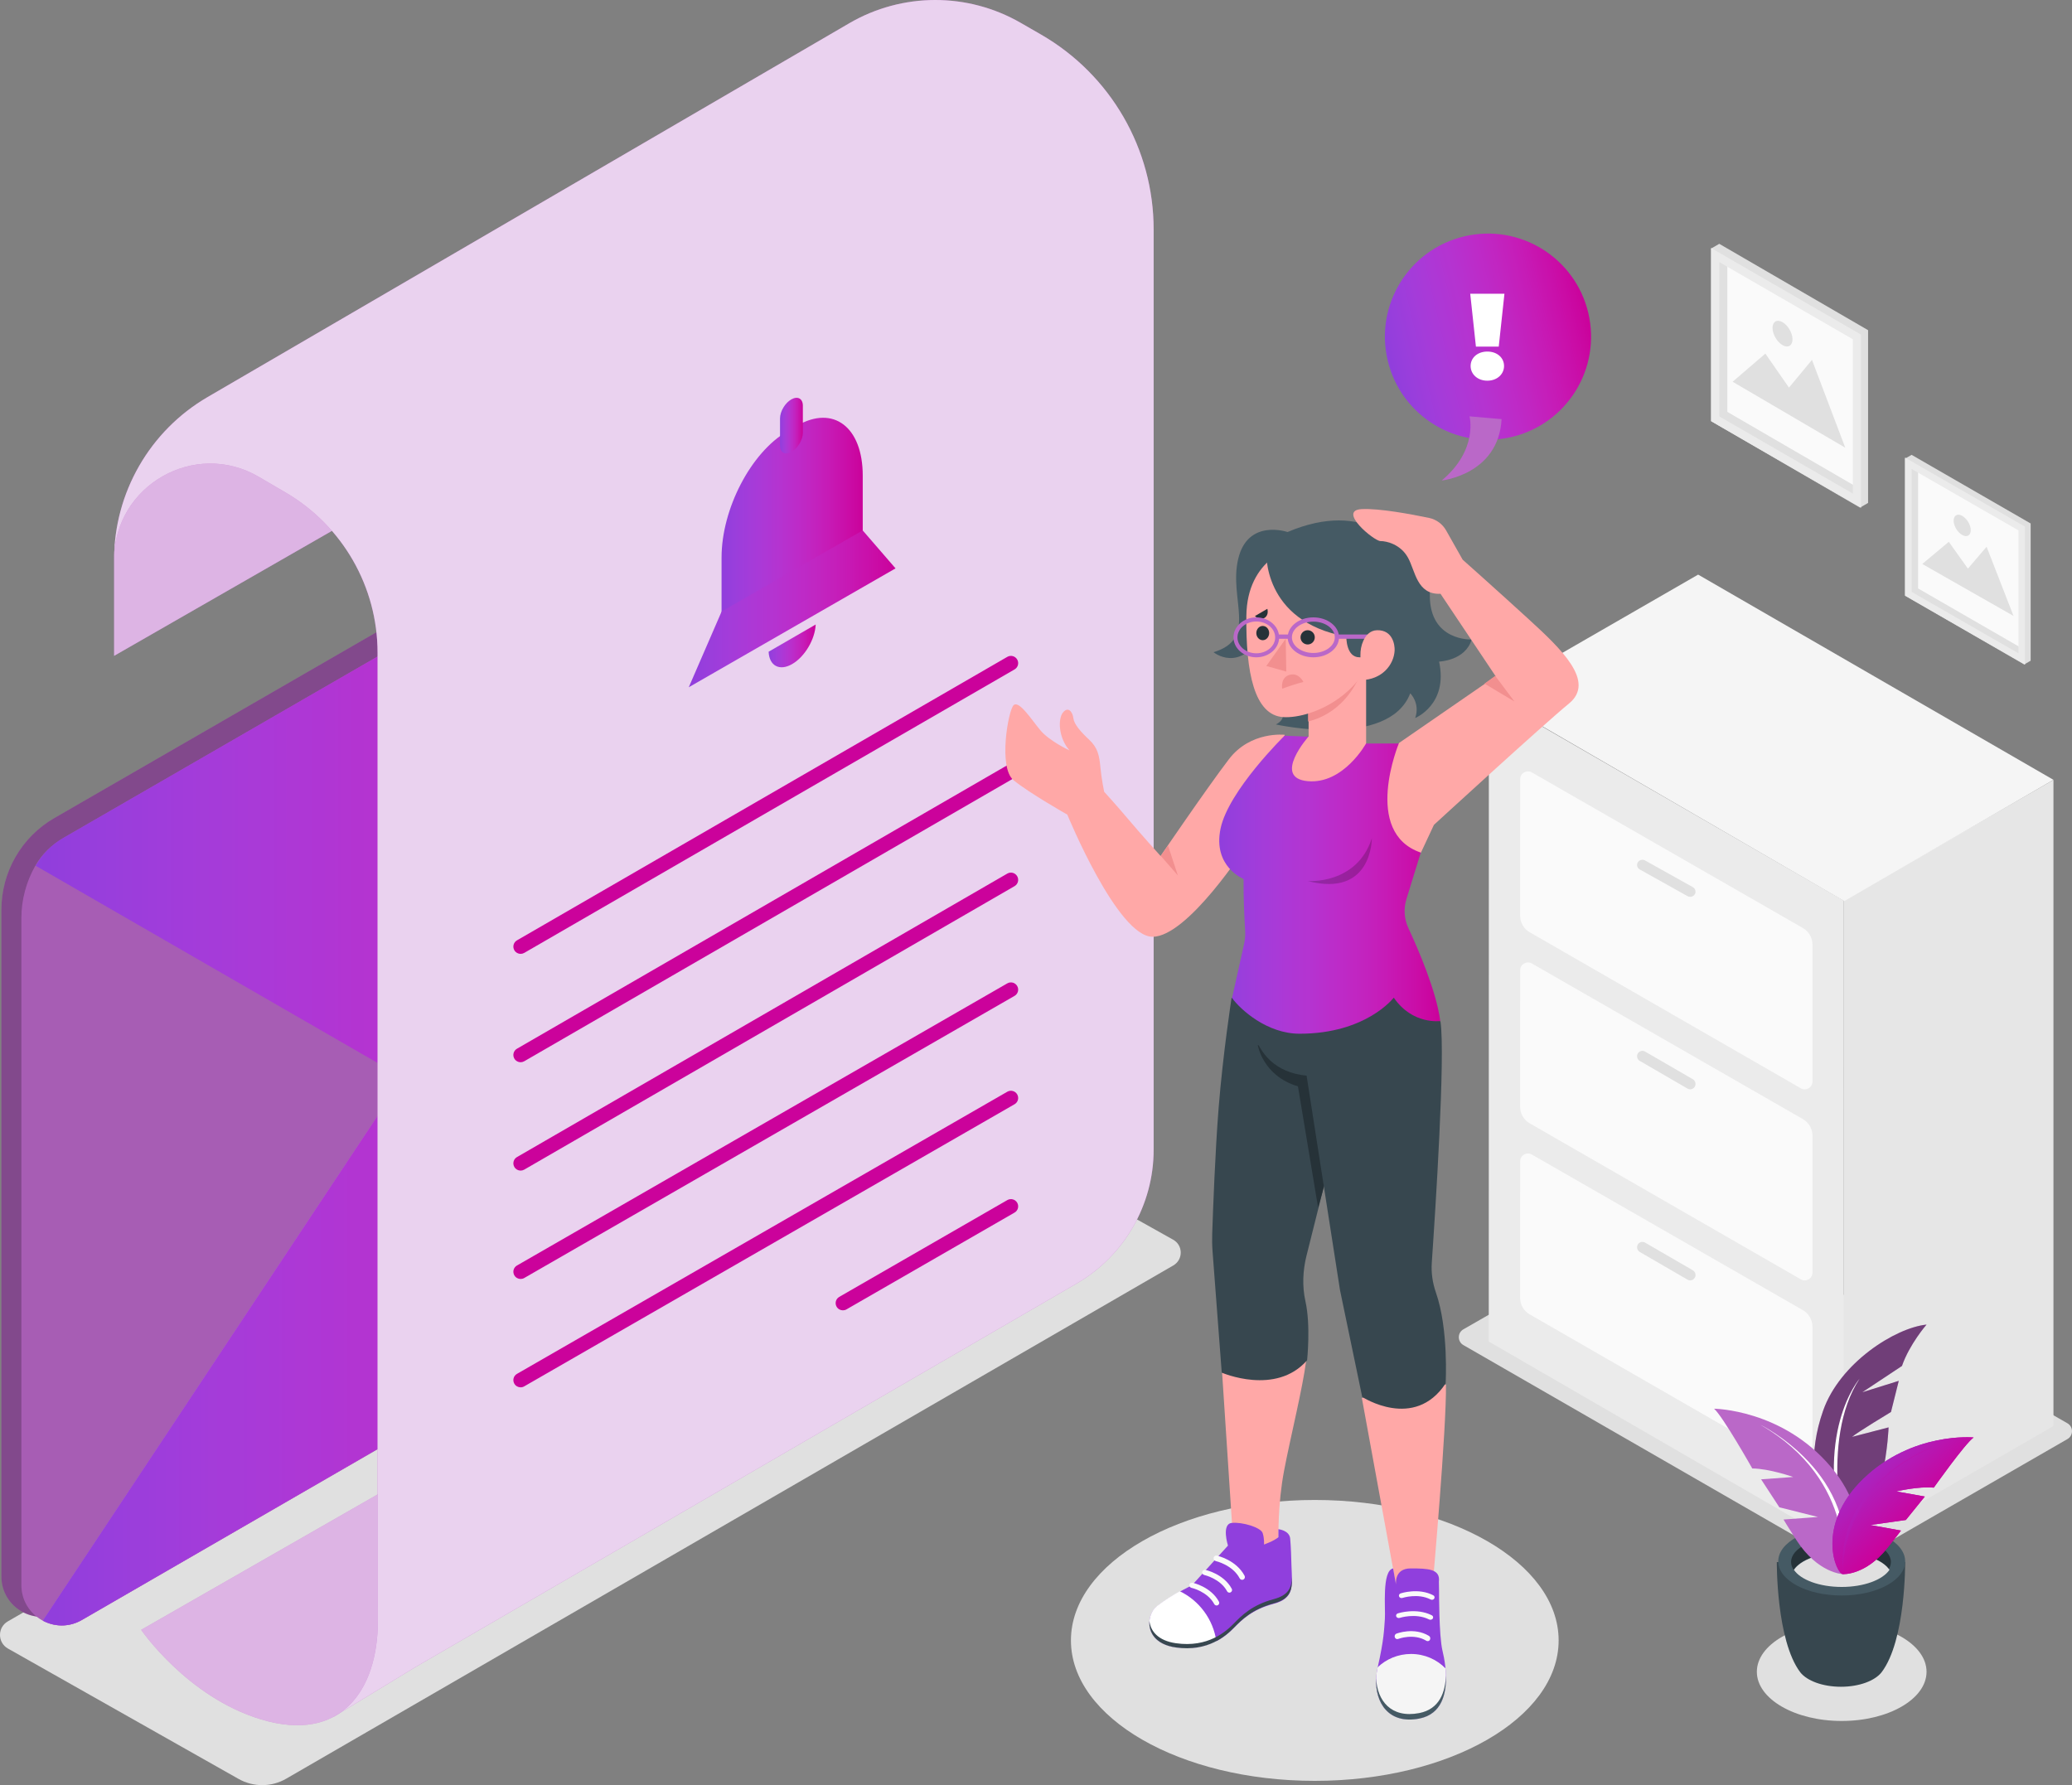 <svg xmlns="http://www.w3.org/2000/svg" xmlns:xlink="http://www.w3.org/1999/xlink" width="1453" height="1252" xml:space="preserve"><rect width="100%" height="100%" fill="#808080" stroke="none"/><defs><clipPath id="clip0"><rect x="170" y="163" width="1453" height="1252"></rect></clipPath><linearGradient x1="1456.52" y1="1169.52" x2="1552.48" y2="1268.48" gradientUnits="userSpaceOnUse" spreadMethod="reflect" id="fill1"><stop offset="0" stop-color="#903FDD"></stop><stop offset="0.59" stop-color="#CB029B"></stop><stop offset="1"></stop></linearGradient><linearGradient x1="1456.52" y1="1169.52" x2="1552.48" y2="1268.48" gradientUnits="userSpaceOnUse" spreadMethod="reflect" id="fill2"><stop offset="0" stop-color="#903FDD"></stop><stop offset="0.59" stop-color="#CB029B"></stop><stop offset="1"></stop></linearGradient><linearGradient x1="1451.53" y1="1192.79" x2="1535.47" y2="1252.21" gradientUnits="userSpaceOnUse" spreadMethod="reflect" id="fill3"><stop offset="0" stop-color="#903FDD"></stop><stop offset="0.59" stop-color="#CB029B"></stop><stop offset="1"></stop></linearGradient><linearGradient x1="200" y1="1059.5" x2="790" y2="1059.5" gradientUnits="userSpaceOnUse" spreadMethod="reflect" id="fill4"><stop offset="0" stop-color="#903FDD"></stop><stop offset="0.015" stop-color="#913EDC"></stop><stop offset="0.031" stop-color="#933EDC"></stop><stop offset="0.046" stop-color="#953EDC"></stop><stop offset="0.062" stop-color="#963EDC"></stop><stop offset="0.077" stop-color="#983EDC"></stop><stop offset="0.092" stop-color="#993EDC"></stop><stop offset="0.108" stop-color="#9B3EDB"></stop><stop offset="0.123" stop-color="#9C3DDB"></stop><stop offset="0.138" stop-color="#9E3DDB"></stop><stop offset="0.154" stop-color="#9F3DDB"></stop><stop offset="0.169" stop-color="#A13CDA"></stop><stop offset="0.185" stop-color="#A23CDA"></stop><stop offset="0.2" stop-color="#A43CD9"></stop><stop offset="0.215" stop-color="#A53BD9"></stop><stop offset="0.231" stop-color="#A63BD8"></stop><stop offset="0.246" stop-color="#A83AD8"></stop><stop offset="0.262" stop-color="#A93AD7"></stop><stop offset="0.277" stop-color="#AA39D7"></stop><stop offset="0.292" stop-color="#AC38D6"></stop><stop offset="0.308" stop-color="#AD38D5"></stop><stop offset="0.323" stop-color="#AE37D5"></stop><stop offset="0.338" stop-color="#AF36D4"></stop><stop offset="0.354" stop-color="#B036D3"></stop><stop offset="0.369" stop-color="#B235D2"></stop><stop offset="0.385" stop-color="#B334D1"></stop><stop offset="0.4" stop-color="#B434D1"></stop><stop offset="0.415" stop-color="#B533D0"></stop><stop offset="0.431" stop-color="#B632CF"></stop><stop offset="0.446" stop-color="#B731CE"></stop><stop offset="0.462" stop-color="#B830CD"></stop><stop offset="0.477" stop-color="#B92FCC"></stop><stop offset="0.492" stop-color="#BA2ECB"></stop><stop offset="0.508" stop-color="#BB2DCA"></stop><stop offset="0.523" stop-color="#BC2CC9"></stop><stop offset="0.538" stop-color="#BD2BC8"></stop><stop offset="0.554" stop-color="#BE2AC7"></stop><stop offset="0.569" stop-color="#BE29C6"></stop><stop offset="0.585" stop-color="#BF28C4"></stop><stop offset="0.6" stop-color="#C027C3"></stop><stop offset="0.615" stop-color="#C126C2"></stop><stop offset="0.631" stop-color="#C125C1"></stop><stop offset="0.646" stop-color="#C224BF"></stop><stop offset="0.662" stop-color="#C322BE"></stop><stop offset="0.677" stop-color="#C321BD"></stop><stop offset="0.692" stop-color="#C420BB"></stop><stop offset="0.708" stop-color="#C51FBA"></stop><stop offset="0.723" stop-color="#C51DB9"></stop><stop offset="0.738" stop-color="#C61CB7"></stop><stop offset="0.754" stop-color="#C61BB6"></stop><stop offset="0.769" stop-color="#C719B4"></stop><stop offset="0.785" stop-color="#C718B3"></stop><stop offset="0.8" stop-color="#C816B1"></stop><stop offset="0.815" stop-color="#C815AF"></stop><stop offset="0.831" stop-color="#C813AE"></stop><stop offset="0.846" stop-color="#C912AC"></stop><stop offset="0.862" stop-color="#C910AB"></stop><stop offset="0.877" stop-color="#C90FA9"></stop><stop offset="0.892" stop-color="#CA0DA7"></stop><stop offset="0.908" stop-color="#CA0CA5"></stop><stop offset="0.923" stop-color="#CA0AA4"></stop><stop offset="0.938" stop-color="#CA08A2"></stop><stop offset="0.954" stop-color="#CA07A0"></stop><stop offset="0.969" stop-color="#CA059E"></stop><stop offset="0.985" stop-color="#CA039C"></stop><stop offset="1" stop-color="#CB029B"></stop></linearGradient><linearGradient x1="195" y1="681.5" x2="781" y2="681.5" gradientUnits="userSpaceOnUse" spreadMethod="reflect" id="fill5"><stop offset="0" stop-color="#903FDD"></stop><stop offset="0.015" stop-color="#913EDC"></stop><stop offset="0.031" stop-color="#933EDC"></stop><stop offset="0.046" stop-color="#953EDC"></stop><stop offset="0.062" stop-color="#963EDC"></stop><stop offset="0.077" stop-color="#983EDC"></stop><stop offset="0.092" stop-color="#993EDC"></stop><stop offset="0.108" stop-color="#9B3EDB"></stop><stop offset="0.123" stop-color="#9C3DDB"></stop><stop offset="0.138" stop-color="#9E3DDB"></stop><stop offset="0.154" stop-color="#9F3DDB"></stop><stop offset="0.169" stop-color="#A13CDA"></stop><stop offset="0.185" stop-color="#A23CDA"></stop><stop offset="0.2" stop-color="#A43CD9"></stop><stop offset="0.215" stop-color="#A53BD9"></stop><stop offset="0.231" stop-color="#A63BD8"></stop><stop offset="0.246" stop-color="#A83AD8"></stop><stop offset="0.262" stop-color="#A93AD7"></stop><stop offset="0.277" stop-color="#AA39D7"></stop><stop offset="0.292" stop-color="#AC38D6"></stop><stop offset="0.308" stop-color="#AD38D5"></stop><stop offset="0.323" stop-color="#AE37D5"></stop><stop offset="0.338" stop-color="#AF36D4"></stop><stop offset="0.354" stop-color="#B036D3"></stop><stop offset="0.369" stop-color="#B235D2"></stop><stop offset="0.385" stop-color="#B334D1"></stop><stop offset="0.4" stop-color="#B434D1"></stop><stop offset="0.415" stop-color="#B533D0"></stop><stop offset="0.431" stop-color="#B632CF"></stop><stop offset="0.446" stop-color="#B731CE"></stop><stop offset="0.462" stop-color="#B830CD"></stop><stop offset="0.477" stop-color="#B92FCC"></stop><stop offset="0.492" stop-color="#BA2ECB"></stop><stop offset="0.508" stop-color="#BB2DCA"></stop><stop offset="0.523" stop-color="#BC2CC9"></stop><stop offset="0.538" stop-color="#BD2BC8"></stop><stop offset="0.554" stop-color="#BE2AC7"></stop><stop offset="0.569" stop-color="#BE29C6"></stop><stop offset="0.585" stop-color="#BF28C4"></stop><stop offset="0.6" stop-color="#C027C3"></stop><stop offset="0.615" stop-color="#C126C2"></stop><stop offset="0.631" stop-color="#C125C1"></stop><stop offset="0.646" stop-color="#C224BF"></stop><stop offset="0.662" stop-color="#C322BE"></stop><stop offset="0.677" stop-color="#C321BD"></stop><stop offset="0.692" stop-color="#C420BB"></stop><stop offset="0.708" stop-color="#C51FBA"></stop><stop offset="0.723" stop-color="#C51DB9"></stop><stop offset="0.738" stop-color="#C61CB7"></stop><stop offset="0.754" stop-color="#C61BB6"></stop><stop offset="0.769" stop-color="#C719B4"></stop><stop offset="0.785" stop-color="#C718B3"></stop><stop offset="0.8" stop-color="#C816B1"></stop><stop offset="0.815" stop-color="#C815AF"></stop><stop offset="0.831" stop-color="#C813AE"></stop><stop offset="0.846" stop-color="#C912AC"></stop><stop offset="0.862" stop-color="#C910AB"></stop><stop offset="0.877" stop-color="#C90FA9"></stop><stop offset="0.892" stop-color="#CA0DA7"></stop><stop offset="0.908" stop-color="#CA0CA5"></stop><stop offset="0.923" stop-color="#CA0AA4"></stop><stop offset="0.938" stop-color="#CA08A2"></stop><stop offset="0.954" stop-color="#CA07A0"></stop><stop offset="0.969" stop-color="#CA059E"></stop><stop offset="0.985" stop-color="#CA039C"></stop><stop offset="1" stop-color="#CB029B"></stop></linearGradient><linearGradient x1="676" y1="529.5" x2="775" y2="529.5" gradientUnits="userSpaceOnUse" spreadMethod="reflect" id="fill6"><stop offset="0" stop-color="#903FDD"></stop><stop offset="0.015" stop-color="#913EDC"></stop><stop offset="0.031" stop-color="#933EDC"></stop><stop offset="0.046" stop-color="#953EDC"></stop><stop offset="0.062" stop-color="#963EDC"></stop><stop offset="0.077" stop-color="#983EDC"></stop><stop offset="0.092" stop-color="#993EDC"></stop><stop offset="0.108" stop-color="#9B3EDB"></stop><stop offset="0.123" stop-color="#9C3DDB"></stop><stop offset="0.138" stop-color="#9E3DDB"></stop><stop offset="0.154" stop-color="#9F3DDB"></stop><stop offset="0.169" stop-color="#A13CDA"></stop><stop offset="0.185" stop-color="#A23CDA"></stop><stop offset="0.2" stop-color="#A43CD9"></stop><stop offset="0.215" stop-color="#A53BD9"></stop><stop offset="0.231" stop-color="#A63BD8"></stop><stop offset="0.246" stop-color="#A83AD8"></stop><stop offset="0.262" stop-color="#A93AD7"></stop><stop offset="0.277" stop-color="#AA39D7"></stop><stop offset="0.292" stop-color="#AC38D6"></stop><stop offset="0.308" stop-color="#AD38D5"></stop><stop offset="0.323" stop-color="#AE37D5"></stop><stop offset="0.338" stop-color="#AF36D4"></stop><stop offset="0.354" stop-color="#B036D3"></stop><stop offset="0.369" stop-color="#B235D2"></stop><stop offset="0.385" stop-color="#B334D1"></stop><stop offset="0.4" stop-color="#B434D1"></stop><stop offset="0.415" stop-color="#B533D0"></stop><stop offset="0.431" stop-color="#B632CF"></stop><stop offset="0.446" stop-color="#B731CE"></stop><stop offset="0.462" stop-color="#B830CD"></stop><stop offset="0.477" stop-color="#B92FCC"></stop><stop offset="0.492" stop-color="#BA2ECB"></stop><stop offset="0.508" stop-color="#BB2DCA"></stop><stop offset="0.523" stop-color="#BC2CC9"></stop><stop offset="0.538" stop-color="#BD2BC8"></stop><stop offset="0.554" stop-color="#BE2AC7"></stop><stop offset="0.569" stop-color="#BE29C6"></stop><stop offset="0.585" stop-color="#BF28C4"></stop><stop offset="0.6" stop-color="#C027C3"></stop><stop offset="0.615" stop-color="#C126C2"></stop><stop offset="0.631" stop-color="#C125C1"></stop><stop offset="0.646" stop-color="#C224BF"></stop><stop offset="0.662" stop-color="#C322BE"></stop><stop offset="0.677" stop-color="#C321BD"></stop><stop offset="0.692" stop-color="#C420BB"></stop><stop offset="0.708" stop-color="#C51FBA"></stop><stop offset="0.723" stop-color="#C51DB9"></stop><stop offset="0.738" stop-color="#C61CB7"></stop><stop offset="0.754" stop-color="#C61BB6"></stop><stop offset="0.769" stop-color="#C719B4"></stop><stop offset="0.785" stop-color="#C718B3"></stop><stop offset="0.8" stop-color="#C816B1"></stop><stop offset="0.815" stop-color="#C815AF"></stop><stop offset="0.831" stop-color="#C813AE"></stop><stop offset="0.846" stop-color="#C912AC"></stop><stop offset="0.862" stop-color="#C910AB"></stop><stop offset="0.877" stop-color="#C90FA9"></stop><stop offset="0.892" stop-color="#CA0DA7"></stop><stop offset="0.908" stop-color="#CA0CA5"></stop><stop offset="0.923" stop-color="#CA0AA4"></stop><stop offset="0.938" stop-color="#CA08A2"></stop><stop offset="0.954" stop-color="#CA07A0"></stop><stop offset="0.969" stop-color="#CA059E"></stop><stop offset="0.985" stop-color="#CA039C"></stop><stop offset="1" stop-color="#CB029B"></stop></linearGradient><linearGradient x1="653" y1="590" x2="798" y2="590" gradientUnits="userSpaceOnUse" spreadMethod="reflect" id="fill7"><stop offset="0" stop-color="#903FDD"></stop><stop offset="0.015" stop-color="#913EDC"></stop><stop offset="0.031" stop-color="#933EDC"></stop><stop offset="0.046" stop-color="#953EDC"></stop><stop offset="0.062" stop-color="#963EDC"></stop><stop offset="0.077" stop-color="#983EDC"></stop><stop offset="0.092" stop-color="#993EDC"></stop><stop offset="0.108" stop-color="#9B3EDB"></stop><stop offset="0.123" stop-color="#9C3DDB"></stop><stop offset="0.138" stop-color="#9E3DDB"></stop><stop offset="0.154" stop-color="#9F3DDB"></stop><stop offset="0.169" stop-color="#A13CDA"></stop><stop offset="0.185" stop-color="#A23CDA"></stop><stop offset="0.2" stop-color="#A43CD9"></stop><stop offset="0.215" stop-color="#A53BD9"></stop><stop offset="0.231" stop-color="#A63BD8"></stop><stop offset="0.246" stop-color="#A83AD8"></stop><stop offset="0.262" stop-color="#A93AD7"></stop><stop offset="0.277" stop-color="#AA39D7"></stop><stop offset="0.292" stop-color="#AC38D6"></stop><stop offset="0.308" stop-color="#AD38D5"></stop><stop offset="0.323" stop-color="#AE37D5"></stop><stop offset="0.338" stop-color="#AF36D4"></stop><stop offset="0.354" stop-color="#B036D3"></stop><stop offset="0.369" stop-color="#B235D2"></stop><stop offset="0.385" stop-color="#B334D1"></stop><stop offset="0.4" stop-color="#B434D1"></stop><stop offset="0.415" stop-color="#B533D0"></stop><stop offset="0.431" stop-color="#B632CF"></stop><stop offset="0.446" stop-color="#B731CE"></stop><stop offset="0.462" stop-color="#B830CD"></stop><stop offset="0.477" stop-color="#B92FCC"></stop><stop offset="0.492" stop-color="#BA2ECB"></stop><stop offset="0.508" stop-color="#BB2DCA"></stop><stop offset="0.523" stop-color="#BC2CC9"></stop><stop offset="0.538" stop-color="#BD2BC8"></stop><stop offset="0.554" stop-color="#BE2AC7"></stop><stop offset="0.569" stop-color="#BE29C6"></stop><stop offset="0.585" stop-color="#BF28C4"></stop><stop offset="0.6" stop-color="#C027C3"></stop><stop offset="0.615" stop-color="#C126C2"></stop><stop offset="0.631" stop-color="#C125C1"></stop><stop offset="0.646" stop-color="#C224BF"></stop><stop offset="0.662" stop-color="#C322BE"></stop><stop offset="0.677" stop-color="#C321BD"></stop><stop offset="0.692" stop-color="#C420BB"></stop><stop offset="0.708" stop-color="#C51FBA"></stop><stop offset="0.723" stop-color="#C51DB9"></stop><stop offset="0.738" stop-color="#C61CB7"></stop><stop offset="0.754" stop-color="#C61BB6"></stop><stop offset="0.769" stop-color="#C719B4"></stop><stop offset="0.785" stop-color="#C718B3"></stop><stop offset="0.8" stop-color="#C816B1"></stop><stop offset="0.815" stop-color="#C815AF"></stop><stop offset="0.831" stop-color="#C813AE"></stop><stop offset="0.846" stop-color="#C912AC"></stop><stop offset="0.862" stop-color="#C910AB"></stop><stop offset="0.877" stop-color="#C90FA9"></stop><stop offset="0.892" stop-color="#CA0DA7"></stop><stop offset="0.908" stop-color="#CA0CA5"></stop><stop offset="0.923" stop-color="#CA0AA4"></stop><stop offset="0.938" stop-color="#CA08A2"></stop><stop offset="0.954" stop-color="#CA07A0"></stop><stop offset="0.969" stop-color="#CA059E"></stop><stop offset="0.985" stop-color="#CA039C"></stop><stop offset="1" stop-color="#CB029B"></stop></linearGradient><linearGradient x1="717" y1="461.5" x2="733" y2="461.5" gradientUnits="userSpaceOnUse" spreadMethod="reflect" id="fill8"><stop offset="0" stop-color="#903FDD"></stop><stop offset="0.015" stop-color="#913EDC"></stop><stop offset="0.031" stop-color="#933EDC"></stop><stop offset="0.046" stop-color="#953EDC"></stop><stop offset="0.062" stop-color="#963EDC"></stop><stop offset="0.077" stop-color="#983EDC"></stop><stop offset="0.092" stop-color="#993EDC"></stop><stop offset="0.108" stop-color="#9B3EDB"></stop><stop offset="0.123" stop-color="#9C3DDB"></stop><stop offset="0.138" stop-color="#9E3DDB"></stop><stop offset="0.154" stop-color="#9F3DDB"></stop><stop offset="0.169" stop-color="#A13CDA"></stop><stop offset="0.185" stop-color="#A23CDA"></stop><stop offset="0.2" stop-color="#A43CD9"></stop><stop offset="0.215" stop-color="#A53BD9"></stop><stop offset="0.231" stop-color="#A63BD8"></stop><stop offset="0.246" stop-color="#A83AD8"></stop><stop offset="0.262" stop-color="#A93AD7"></stop><stop offset="0.277" stop-color="#AA39D7"></stop><stop offset="0.292" stop-color="#AC38D6"></stop><stop offset="0.308" stop-color="#AD38D5"></stop><stop offset="0.323" stop-color="#AE37D5"></stop><stop offset="0.338" stop-color="#AF36D4"></stop><stop offset="0.354" stop-color="#B036D3"></stop><stop offset="0.369" stop-color="#B235D2"></stop><stop offset="0.385" stop-color="#B334D1"></stop><stop offset="0.4" stop-color="#B434D1"></stop><stop offset="0.415" stop-color="#B533D0"></stop><stop offset="0.431" stop-color="#B632CF"></stop><stop offset="0.446" stop-color="#B731CE"></stop><stop offset="0.462" stop-color="#B830CD"></stop><stop offset="0.477" stop-color="#B92FCC"></stop><stop offset="0.492" stop-color="#BA2ECB"></stop><stop offset="0.508" stop-color="#BB2DCA"></stop><stop offset="0.523" stop-color="#BC2CC9"></stop><stop offset="0.538" stop-color="#BD2BC8"></stop><stop offset="0.554" stop-color="#BE2AC7"></stop><stop offset="0.569" stop-color="#BE29C6"></stop><stop offset="0.585" stop-color="#BF28C4"></stop><stop offset="0.6" stop-color="#C027C3"></stop><stop offset="0.615" stop-color="#C126C2"></stop><stop offset="0.631" stop-color="#C125C1"></stop><stop offset="0.646" stop-color="#C224BF"></stop><stop offset="0.662" stop-color="#C322BE"></stop><stop offset="0.677" stop-color="#C321BD"></stop><stop offset="0.692" stop-color="#C420BB"></stop><stop offset="0.708" stop-color="#C51FBA"></stop><stop offset="0.723" stop-color="#C51DB9"></stop><stop offset="0.738" stop-color="#C61CB7"></stop><stop offset="0.754" stop-color="#C61BB6"></stop><stop offset="0.769" stop-color="#C719B4"></stop><stop offset="0.785" stop-color="#C718B3"></stop><stop offset="0.8" stop-color="#C816B1"></stop><stop offset="0.815" stop-color="#C815AF"></stop><stop offset="0.831" stop-color="#C813AE"></stop><stop offset="0.846" stop-color="#C912AC"></stop><stop offset="0.862" stop-color="#C910AB"></stop><stop offset="0.877" stop-color="#C90FA9"></stop><stop offset="0.892" stop-color="#CA0DA7"></stop><stop offset="0.908" stop-color="#CA0CA5"></stop><stop offset="0.923" stop-color="#CA0AA4"></stop><stop offset="0.938" stop-color="#CA08A2"></stop><stop offset="0.954" stop-color="#CA07A0"></stop><stop offset="0.969" stop-color="#CA059E"></stop><stop offset="0.985" stop-color="#CA039C"></stop><stop offset="1" stop-color="#CB029B"></stop></linearGradient><linearGradient x1="709" y1="616" x2="742.001" y2="616" gradientUnits="userSpaceOnUse" spreadMethod="reflect" id="fill9"><stop offset="0" stop-color="#903FDD"></stop><stop offset="0.015" stop-color="#913EDC"></stop><stop offset="0.031" stop-color="#933EDC"></stop><stop offset="0.046" stop-color="#953EDC"></stop><stop offset="0.062" stop-color="#963EDC"></stop><stop offset="0.077" stop-color="#983EDC"></stop><stop offset="0.092" stop-color="#993EDC"></stop><stop offset="0.108" stop-color="#9B3EDB"></stop><stop offset="0.123" stop-color="#9C3DDB"></stop><stop offset="0.138" stop-color="#9E3DDB"></stop><stop offset="0.154" stop-color="#9F3DDB"></stop><stop offset="0.169" stop-color="#A13CDA"></stop><stop offset="0.185" stop-color="#A23CDA"></stop><stop offset="0.2" stop-color="#A43CD9"></stop><stop offset="0.215" stop-color="#A53BD9"></stop><stop offset="0.231" stop-color="#A63BD8"></stop><stop offset="0.246" stop-color="#A83AD8"></stop><stop offset="0.262" stop-color="#A93AD7"></stop><stop offset="0.277" stop-color="#AA39D7"></stop><stop offset="0.292" stop-color="#AC38D6"></stop><stop offset="0.308" stop-color="#AD38D5"></stop><stop offset="0.323" stop-color="#AE37D5"></stop><stop offset="0.338" stop-color="#AF36D4"></stop><stop offset="0.354" stop-color="#B036D3"></stop><stop offset="0.369" stop-color="#B235D2"></stop><stop offset="0.385" stop-color="#B334D1"></stop><stop offset="0.4" stop-color="#B434D1"></stop><stop offset="0.415" stop-color="#B533D0"></stop><stop offset="0.431" stop-color="#B632CF"></stop><stop offset="0.446" stop-color="#B731CE"></stop><stop offset="0.462" stop-color="#B830CD"></stop><stop offset="0.477" stop-color="#B92FCC"></stop><stop offset="0.492" stop-color="#BA2ECB"></stop><stop offset="0.508" stop-color="#BB2DCA"></stop><stop offset="0.523" stop-color="#BC2CC9"></stop><stop offset="0.538" stop-color="#BD2BC8"></stop><stop offset="0.554" stop-color="#BE2AC7"></stop><stop offset="0.569" stop-color="#BE29C6"></stop><stop offset="0.585" stop-color="#BF28C4"></stop><stop offset="0.6" stop-color="#C027C3"></stop><stop offset="0.615" stop-color="#C126C2"></stop><stop offset="0.631" stop-color="#C125C1"></stop><stop offset="0.646" stop-color="#C224BF"></stop><stop offset="0.662" stop-color="#C322BE"></stop><stop offset="0.677" stop-color="#C321BD"></stop><stop offset="0.692" stop-color="#C420BB"></stop><stop offset="0.708" stop-color="#C51FBA"></stop><stop offset="0.723" stop-color="#C51DB9"></stop><stop offset="0.738" stop-color="#C61CB7"></stop><stop offset="0.754" stop-color="#C61BB6"></stop><stop offset="0.769" stop-color="#C719B4"></stop><stop offset="0.785" stop-color="#C718B3"></stop><stop offset="0.8" stop-color="#C816B1"></stop><stop offset="0.815" stop-color="#C815AF"></stop><stop offset="0.831" stop-color="#C813AE"></stop><stop offset="0.846" stop-color="#C912AC"></stop><stop offset="0.862" stop-color="#C910AB"></stop><stop offset="0.877" stop-color="#C90FA9"></stop><stop offset="0.892" stop-color="#CA0DA7"></stop><stop offset="0.908" stop-color="#CA0CA5"></stop><stop offset="0.923" stop-color="#CA0AA4"></stop><stop offset="0.938" stop-color="#CA08A2"></stop><stop offset="0.954" stop-color="#CA07A0"></stop><stop offset="0.969" stop-color="#CA059E"></stop><stop offset="0.985" stop-color="#CA039C"></stop><stop offset="1" stop-color="#CB029B"></stop></linearGradient><linearGradient x1="1143.11" y1="415.736" x2="1283.81" y2="382.511" gradientUnits="userSpaceOnUse" spreadMethod="reflect" id="fill10"><stop offset="0" stop-color="#903FDD"></stop><stop offset="0.015" stop-color="#913EDC"></stop><stop offset="0.031" stop-color="#933EDC"></stop><stop offset="0.046" stop-color="#953EDC"></stop><stop offset="0.062" stop-color="#963EDC"></stop><stop offset="0.077" stop-color="#983EDC"></stop><stop offset="0.092" stop-color="#993EDC"></stop><stop offset="0.108" stop-color="#9B3EDB"></stop><stop offset="0.123" stop-color="#9C3DDB"></stop><stop offset="0.138" stop-color="#9E3DDB"></stop><stop offset="0.154" stop-color="#9F3DDB"></stop><stop offset="0.169" stop-color="#A13CDA"></stop><stop offset="0.185" stop-color="#A23CDA"></stop><stop offset="0.2" stop-color="#A43CD9"></stop><stop offset="0.215" stop-color="#A53BD9"></stop><stop offset="0.231" stop-color="#A63BD8"></stop><stop offset="0.246" stop-color="#A83AD8"></stop><stop offset="0.262" stop-color="#A93AD7"></stop><stop offset="0.277" stop-color="#AA39D7"></stop><stop offset="0.292" stop-color="#AC38D6"></stop><stop offset="0.308" stop-color="#AD38D5"></stop><stop offset="0.323" stop-color="#AE37D5"></stop><stop offset="0.338" stop-color="#AF36D4"></stop><stop offset="0.354" stop-color="#B036D3"></stop><stop offset="0.369" stop-color="#B235D2"></stop><stop offset="0.385" stop-color="#B334D1"></stop><stop offset="0.4" stop-color="#B434D1"></stop><stop offset="0.415" stop-color="#B533D0"></stop><stop offset="0.431" stop-color="#B632CF"></stop><stop offset="0.446" stop-color="#B731CE"></stop><stop offset="0.462" stop-color="#B830CD"></stop><stop offset="0.477" stop-color="#B92FCC"></stop><stop offset="0.492" stop-color="#BA2ECB"></stop><stop offset="0.508" stop-color="#BB2DCA"></stop><stop offset="0.523" stop-color="#BC2CC9"></stop><stop offset="0.538" stop-color="#BD2BC8"></stop><stop offset="0.554" stop-color="#BE2AC7"></stop><stop offset="0.569" stop-color="#BE29C6"></stop><stop offset="0.585" stop-color="#BF28C4"></stop><stop offset="0.6" stop-color="#C027C3"></stop><stop offset="0.615" stop-color="#C126C2"></stop><stop offset="0.631" stop-color="#C125C1"></stop><stop offset="0.646" stop-color="#C224BF"></stop><stop offset="0.662" stop-color="#C322BE"></stop><stop offset="0.677" stop-color="#C321BD"></stop><stop offset="0.692" stop-color="#C420BB"></stop><stop offset="0.708" stop-color="#C51FBA"></stop><stop offset="0.723" stop-color="#C51DB9"></stop><stop offset="0.738" stop-color="#C61CB7"></stop><stop offset="0.754" stop-color="#C61BB6"></stop><stop offset="0.769" stop-color="#C719B4"></stop><stop offset="0.785" stop-color="#C718B3"></stop><stop offset="0.8" stop-color="#C816B1"></stop><stop offset="0.815" stop-color="#C815AF"></stop><stop offset="0.831" stop-color="#C813AE"></stop><stop offset="0.846" stop-color="#C912AC"></stop><stop offset="0.862" stop-color="#C910AB"></stop><stop offset="0.877" stop-color="#C90FA9"></stop><stop offset="0.892" stop-color="#CA0DA7"></stop><stop offset="0.908" stop-color="#CA0CA5"></stop><stop offset="0.923" stop-color="#CA0AA4"></stop><stop offset="0.938" stop-color="#CA08A2"></stop><stop offset="0.954" stop-color="#CA07A0"></stop><stop offset="0.969" stop-color="#CA059E"></stop><stop offset="0.985" stop-color="#CA039C"></stop><stop offset="1" stop-color="#CB029B"></stop></linearGradient><linearGradient x1="1025" y1="783.5" x2="1180" y2="783.5" gradientUnits="userSpaceOnUse" spreadMethod="reflect" id="fill11"><stop offset="0" stop-color="#903FDD"></stop><stop offset="0.015" stop-color="#913EDC"></stop><stop offset="0.031" stop-color="#933EDC"></stop><stop offset="0.046" stop-color="#953EDC"></stop><stop offset="0.062" stop-color="#963EDC"></stop><stop offset="0.077" stop-color="#983EDC"></stop><stop offset="0.092" stop-color="#993EDC"></stop><stop offset="0.108" stop-color="#9B3EDB"></stop><stop offset="0.123" stop-color="#9C3DDB"></stop><stop offset="0.138" stop-color="#9E3DDB"></stop><stop offset="0.154" stop-color="#9F3DDB"></stop><stop offset="0.169" stop-color="#A13CDA"></stop><stop offset="0.185" stop-color="#A23CDA"></stop><stop offset="0.2" stop-color="#A43CD9"></stop><stop offset="0.215" stop-color="#A53BD9"></stop><stop offset="0.231" stop-color="#A63BD8"></stop><stop offset="0.246" stop-color="#A83AD8"></stop><stop offset="0.262" stop-color="#A93AD7"></stop><stop offset="0.277" stop-color="#AA39D7"></stop><stop offset="0.292" stop-color="#AC38D6"></stop><stop offset="0.308" stop-color="#AD38D5"></stop><stop offset="0.323" stop-color="#AE37D5"></stop><stop offset="0.338" stop-color="#AF36D4"></stop><stop offset="0.354" stop-color="#B036D3"></stop><stop offset="0.369" stop-color="#B235D2"></stop><stop offset="0.385" stop-color="#B334D1"></stop><stop offset="0.4" stop-color="#B434D1"></stop><stop offset="0.415" stop-color="#B533D0"></stop><stop offset="0.431" stop-color="#B632CF"></stop><stop offset="0.446" stop-color="#B731CE"></stop><stop offset="0.462" stop-color="#B830CD"></stop><stop offset="0.477" stop-color="#B92FCC"></stop><stop offset="0.492" stop-color="#BA2ECB"></stop><stop offset="0.508" stop-color="#BB2DCA"></stop><stop offset="0.523" stop-color="#BC2CC9"></stop><stop offset="0.538" stop-color="#BD2BC8"></stop><stop offset="0.554" stop-color="#BE2AC7"></stop><stop offset="0.569" stop-color="#BE29C6"></stop><stop offset="0.585" stop-color="#BF28C4"></stop><stop offset="0.6" stop-color="#C027C3"></stop><stop offset="0.615" stop-color="#C126C2"></stop><stop offset="0.631" stop-color="#C125C1"></stop><stop offset="0.646" stop-color="#C224BF"></stop><stop offset="0.662" stop-color="#C322BE"></stop><stop offset="0.677" stop-color="#C321BD"></stop><stop offset="0.692" stop-color="#C420BB"></stop><stop offset="0.708" stop-color="#C51FBA"></stop><stop offset="0.723" stop-color="#C51DB9"></stop><stop offset="0.738" stop-color="#C61CB7"></stop><stop offset="0.754" stop-color="#C61BB6"></stop><stop offset="0.769" stop-color="#C719B4"></stop><stop offset="0.785" stop-color="#C718B3"></stop><stop offset="0.8" stop-color="#C816B1"></stop><stop offset="0.815" stop-color="#C815AF"></stop><stop offset="0.831" stop-color="#C813AE"></stop><stop offset="0.846" stop-color="#C912AC"></stop><stop offset="0.862" stop-color="#C910AB"></stop><stop offset="0.877" stop-color="#C90FA9"></stop><stop offset="0.892" stop-color="#CA0DA7"></stop><stop offset="0.908" stop-color="#CA0CA5"></stop><stop offset="0.923" stop-color="#CA0AA4"></stop><stop offset="0.938" stop-color="#CA08A2"></stop><stop offset="0.954" stop-color="#CA07A0"></stop><stop offset="0.969" stop-color="#CA059E"></stop><stop offset="0.985" stop-color="#CA039C"></stop><stop offset="1" stop-color="#CB029B"></stop></linearGradient></defs><g clip-path="url(#clip0)" transform="translate(-170 -163)"><path d="M1196.19 1106.36 1454.59 1255.15C1461.22 1258.95 1469.39 1258.95 1476.02 1255.15L1619.8 1172.29C1624.06 1169.83 1624.06 1163.69 1619.8 1161.22L1361.45 1012.85C1354.81 1009.05 1346.67 1009.05 1340.08 1012.85L1196.23 1095.3C1191.93 1097.76 1191.93 1103.9 1196.19 1106.36Z" fill="#E0E0E0" fill-rule="evenodd"></path><path d="M992.834 1050.49 370.702 1410.48C360.387 1416.46 347.698 1416.5 337.314 1410.65L175.566 1319.2C168.174 1315.01 168.139 1304.38 175.497 1300.15L796.666 941.5C806.947 935.587 819.567 935.484 829.916 941.294L992.696 1032.47C999.711 1036.39 999.779 1046.43 992.834 1050.49Z" fill="#E0E0E0" fill-rule="evenodd"></path><path d="M1263 1313.5C1263 1367.9 1186.44 1412 1092 1412 997.559 1412 921 1367.9 921 1313.5 921 1259.1 997.559 1215 1092 1215 1186.44 1215 1263 1259.1 1263 1313.5Z" fill="#E0E0E0" fill-rule="evenodd"></path><path d="M1521 1335.5C1521 1354.55 1494.36 1370 1461.5 1370 1428.64 1370 1402 1354.55 1402 1335.5 1402 1316.45 1428.64 1301 1461.5 1301 1494.36 1301 1521 1316.45 1521 1335.5Z" fill="#E0E0E0" fill-rule="evenodd"></path><path d="M1463 794.471 1463.07 1248 1610 1163.12 1610 710Z" fill="#E6E6E6" fill-rule="evenodd"></path><path d="M1214 1103.87 1463 1248 1463 794.68 1214.07 651Z" fill="#EBEBEB" fill-rule="evenodd"></path><path d="M1214 650.622 1463.27 795 1610 709.93 1360.83 566Z" fill="#F5F5F5" fill-rule="evenodd"></path><path d="M1242.72 816.84 1432.8 926.262C1436.45 928.357 1441 925.746 1441 921.555L1441 825.497C1441 820.688 1438.42 816.256 1434.25 813.851L1244.23 704.739C1240.58 702.643 1236.03 705.254 1236.03 709.446L1236 805.193C1235.97 810.003 1238.52 814.435 1242.72 816.84Z" fill="#FAFAFA" fill-rule="evenodd"></path><path d="M1355.23 792C1354.58 792 1353.96 791.833 1353.38 791.5L1319.88 772.788C1318.09 771.788 1317.47 769.553 1318.5 767.818 1319.53 766.084 1321.84 765.484 1323.62 766.484L1357.12 785.196C1358.91 786.197 1359.53 788.431 1358.5 790.166 1357.81 791.333 1356.54 792 1355.23 792Z" fill="#E0E0E0" fill-rule="evenodd"></path><path d="M1242.72 950.84 1432.8 1060.26C1436.45 1062.36 1441 1059.75 1441 1055.55L1441 959.498C1441 954.688 1438.42 950.256 1434.25 947.851L1244.23 838.739C1240.58 836.643 1236.03 839.254 1236.03 843.446L1236 939.194C1235.97 943.969 1238.52 948.435 1242.72 950.84Z" fill="#FAFAFA" fill-rule="evenodd"></path><path d="M1355.23 927C1354.58 927 1353.96 926.827 1353.38 926.481L1319.88 907.049C1318.09 906.01 1317.47 903.689 1318.5 901.888 1319.53 900.087 1321.84 899.464 1323.62 900.503L1357.12 919.934C1358.91 920.973 1359.53 923.294 1358.5 925.095 1357.81 926.307 1356.54 927 1355.23 927Z" fill="#E0E0E0" fill-rule="evenodd"></path><path d="M1242.72 1084.84 1432.8 1194.26C1436.45 1196.36 1441 1193.75 1441 1189.55L1441 1093.5C1441 1088.69 1438.42 1084.26 1434.25 1081.85L1244.23 972.739C1240.58 970.643 1236.03 973.254 1236.03 977.446L1236 1073.19C1235.97 1077.97 1238.52 1082.44 1242.72 1084.84Z" fill="#FAFAFA" fill-rule="evenodd"></path><path d="M1355.23 1061C1354.58 1061 1353.96 1060.83 1353.38 1060.48L1319.88 1041.05C1318.09 1040.01 1317.47 1037.69 1318.5 1035.89 1319.53 1034.09 1321.84 1033.46 1323.62 1034.5L1357.12 1053.93C1358.91 1054.97 1359.53 1057.29 1358.5 1059.1 1357.81 1060.34 1356.54 1061 1355.23 1061Z" fill="#E0E0E0" fill-rule="evenodd"></path><path d="M1370 337 1370 458.345 1475 519 1475 397.655 1370 337Z" fill="#FAFAFA" fill-rule="evenodd"></path><path d="M1381.31 343.826 1474.4 397.866 1474.4 505.911 1381.31 451.871 1381.31 343.826M1375.64 334 1370 337.264 1370 458.433 1474.36 519 1480 515.736 1480 394.568 1375.64 334 1375.64 334Z" fill="#E0E0E0" fill-rule="evenodd"></path><path d="M1375.67 346.84 1469.33 400.958 1469.33 509.161 1375.67 455.042 1375.67 346.84M1370 337 1370 458.345 1475 519 1475 397.655 1370 337 1370 337Z" fill="#EBEBEB" fill-rule="evenodd"></path><path d="M1385 430.734 1464 477 1440.65 415.405 1424.52 434.861 1407.97 411Z" fill="#E0E0E0" fill-rule="evenodd"></path><path d="M1413 392.983C1413 397.413 1416.12 402.835 1420 405.05 1423.85 407.265 1427 405.48 1427 401.017 1427 396.587 1423.88 391.165 1420 388.95 1416.12 386.735 1413 388.52 1413 392.983Z" fill="#E0E0E0" fill-rule="evenodd"></path><path d="M1506 484 1506 580.667 1590 629 1590 532.333 1506 484Z" fill="#FAFAFA" fill-rule="evenodd"></path><path d="M1515.06 489.845 1589.51 532.77 1589.51 618.62 1515.06 575.695 1515.06 489.845M1510.53 482 1506 484.604 1506 580.868 1589.47 629 1594 626.397 1594 530.132 1510.53 482 1510.53 482Z" fill="#E0E0E0" fill-rule="evenodd"></path><path d="M1510.52 491.878 1585.44 534.982 1585.44 621.191 1510.52 578.087 1510.52 491.878M1506 484 1506 580.667 1590 629 1590 532.333 1506 484 1506 484Z" fill="#EBEBEB" fill-rule="evenodd"></path><path d="M1518 558.538 1582 595 1563.11 546.464 1550 561.797 1536.61 543Z" fill="#E0E0E0" fill-rule="evenodd"></path><path d="M1540 528.149C1540 531.845 1542.68 536.336 1546 538.202 1549.32 540.067 1552 538.547 1552 534.851 1552 531.154 1549.32 526.664 1546 524.798 1542.68 522.933 1540 524.453 1540 528.149Z" fill="#E0E0E0" fill-rule="evenodd"></path><path d="M1464.23 1248C1464.23 1248 1427.54 1212.28 1448.44 1152.47 1460.13 1118.95 1498.93 1094.3 1521 1092 1521 1092 1509.03 1105.75 1503.76 1121.01L1475.96 1139.44 1501.51 1131.46 1496.06 1153.29C1496.06 1153.29 1472.3 1167.63 1468.75 1170.76L1494.37 1164.09C1494.37 1164.05 1492.41 1225.79 1464.23 1248Z" fill="#BA68C8" fill-rule="evenodd"></path><path d="M1464.23 1248C1464.23 1248 1427.54 1212.28 1448.44 1152.47 1460.13 1118.95 1498.93 1094.3 1521 1092 1521 1092 1509.03 1105.75 1503.76 1121.01L1475.96 1139.44 1501.51 1131.46 1496.06 1153.29C1496.06 1153.29 1472.3 1167.63 1468.75 1170.76L1494.37 1164.09C1494.37 1164.05 1492.41 1225.79 1464.23 1248Z" fill="#000000" fill-rule="evenodd" fill-opacity="0.4"></path><path d="M1464.77 1248C1464.77 1248 1445.51 1173.47 1474 1130 1474 1130 1440.62 1168.36 1464.77 1248Z" fill="#FFFFFF" fill-rule="evenodd"></path><path d="M1506 1258.55 1461.24 1258 1461.24 1258 1461 1258 1460.76 1258 1460.76 1258 1416 1258.55C1416 1258.55 1415.52 1313.5 1432.47 1335.89L1432.47 1335.89C1437.14 1341.82 1448.14 1346 1460.97 1346 1473.79 1346 1484.79 1341.82 1489.46 1335.85 1506.51 1313.47 1506 1258.55 1506 1258.55Z" fill="#37474F" fill-rule="evenodd"></path><path d="M1506 1258C1506 1271.27 1486.06 1282 1461.5 1282 1436.9 1282 1417 1271.27 1417 1258 1417 1244.73 1436.94 1234 1461.5 1234 1486.1 1234 1506 1244.73 1506 1258Z" fill="#455A64" fill-rule="evenodd"></path><path d="M1461 1252.01C1476.47 1252.01 1489.57 1257.03 1494.21 1264 1495.35 1262.26 1496 1260.41 1496 1258.49 1496 1248.84 1480.32 1241 1461 1241 1441.68 1241 1426 1248.84 1426 1258.49 1426 1260.41 1426.65 1262.26 1427.79 1264 1432.43 1257.03 1445.53 1252.01 1461 1252.01Z" fill="#263238" fill-rule="evenodd"></path><path d="M1461.5 1252C1445.89 1252 1432.68 1257.02 1428 1264 1432.65 1270.98 1445.86 1276 1461.5 1276 1477.14 1276 1490.32 1270.98 1495 1264 1490.32 1257.02 1477.11 1252 1461.5 1252Z" fill="#E0E0E0" fill-rule="evenodd"></path><path d="M1462.02 1266.98C1462.02 1266.98 1444.68 1266.29 1429.79 1243.23 1423.67 1233.72 1420.71 1228.72 1420.71 1228.72L1444.85 1226.93 1417.78 1220.14 1404.99 1200.53 1427.48 1198.87C1427.48 1198.87 1410.73 1192.98 1398.8 1192.91 1398.8 1192.91 1378.05 1156.2 1372 1151 1372 1151 1419.81 1151.38 1453.9 1191.77 1487.99 1232.1 1467.08 1268.01 1462.02 1266.98Z" fill="#BA68C8" fill-rule="evenodd"></path><path d="M1462.32 1267C1462.32 1267 1473.14 1201.45 1404 1162 1404 1162 1475.79 1196.65 1462.32 1267Z" fill="#FFFFFF" fill-rule="evenodd"></path><path d="M1462.45 1266.99C1462.45 1266.99 1478.07 1268.02 1493.56 1248.64 1499.95 1240.67 1503.06 1236.45 1503.06 1236.45L1481.56 1232.56 1506.48 1229.03 1519.78 1212.6 1499.78 1209C1499.78 1209 1515.33 1205.28 1526.07 1206.35 1526.07 1206.35 1548.09 1175.29 1554 1171.17 1554 1171.17 1511.1 1167.01 1476.74 1200.13 1442.45 1233.18 1457.83 1267.44 1462.45 1266.99Z" fill="url(#fill1)" fill-rule="evenodd"></path><path d="M1462.45 1266.99C1462.45 1266.99 1478.07 1268.02 1493.56 1248.64 1499.95 1240.67 1503.06 1236.45 1503.06 1236.45L1481.56 1232.56 1506.48 1229.03 1519.78 1212.6 1499.78 1209C1499.78 1209 1515.33 1205.28 1526.07 1206.35 1526.07 1206.35 1548.09 1175.29 1554 1171.17 1554 1171.17 1511.1 1167.01 1476.74 1200.13 1442.45 1233.18 1457.83 1267.44 1462.45 1266.99Z" fill="url(#fill2)" fill-rule="evenodd"></path><path d="M1462.32 1267C1462.32 1267 1458.67 1206.99 1525 1178 1525 1178 1456.77 1202.41 1462.32 1267Z" fill="url(#fill3)" fill-rule="evenodd"></path><path d="M780 432.312 764.344 425.949C763.828 425.709 763.312 425.502 762.762 425.296L762.589 425.227 762.589 425.227C757.187 423.301 750.925 423.508 745.247 426.809L208.127 736.751C185.142 749.992 171 774.513 171 801.03L171 1268.66C171 1290.43 194.604 1304.05 213.46 1293.18L751.235 982.861C766.856 973.85 776.49 957.17 776.49 939.148L776.49 444.831C776.49 441.082 775.527 437.677 773.875 434.719L780 432.312Z" fill="#BA68C8" fill-rule="evenodd"></path><path d="M780 432.312 764.344 425.949C763.828 425.709 763.312 425.502 762.762 425.296L762.589 425.227 762.589 425.227C757.187 423.301 750.925 423.508 745.247 426.809L208.127 736.751C185.142 749.992 171 774.513 171 801.03L171 1268.66C171 1290.43 194.604 1304.05 213.46 1293.18L751.235 982.861C766.856 973.85 776.49 957.17 776.49 939.148L776.49 444.831C776.49 441.082 775.527 437.677 773.875 434.719L780 432.312Z" fill="#000000" fill-rule="evenodd" fill-opacity="0.302"></path><path d="M790 450.842 790 945.128C790 963.149 780.408 979.795 764.799 988.84L227.426 1299.16C208.585 1310.06 185 1296.44 185 1274.64L185 807.043C185 794.008 188.438 781.455 194.627 770.484 194.661 770.415 194.695 770.38 194.73 770.312 199.406 761.989 206.523 755.317 214.774 750.536L769.784 430C773.841 430.103 777.726 431.41 780.992 433.68 786.287 437.36 790 443.482 790 450.842Z" fill="#BA68C8" fill-rule="evenodd"></path><path d="M790 450.842 790 945.128C790 963.149 780.408 979.795 764.799 988.84L227.426 1299.16C208.585 1310.06 185 1296.44 185 1274.64L185 807.043C185 794.008 188.438 781.455 194.627 770.484 194.661 770.415 194.695 770.38 194.73 770.312 199.406 761.989 206.523 755.317 214.774 750.536L769.784 430C773.841 430.103 777.726 431.41 780.992 433.68 786.287 437.36 790 443.482 790 450.842Z" fill="#000000" fill-rule="evenodd" fill-opacity="0.102"></path><path d="M764.762 988.444 227.37 1299.17C218.293 1304.44 208.115 1303.96 200 1299.62L520.737 816 790 944.679C790 962.756 780.373 979.423 764.762 988.444Z" fill="#BA68C8" fill-rule="evenodd"></path><path d="M764.762 988.444 227.37 1299.17C218.293 1304.44 208.115 1303.96 200 1299.62L520.737 816 790 944.679C790 962.756 780.373 979.423 764.762 988.444Z" fill="url(#fill4)" fill-rule="evenodd"></path><path d="M781 433.677 561.993 891.77C543.783 929.881 496.985 944.383 460.427 923.283L195 770.185 195 770.185C199.535 762.143 206.132 755.442 214.138 750.837L769.765 430C773.854 430.103 777.736 431.409 781 433.677Z" fill="url(#fill5)" fill-rule="evenodd"></path><path d="M250 623 408 532.336 408 420 293.176 482.855C266.532 497.428 250 525.238 250 555.482L250 623Z" fill="#BA68C8" fill-rule="evenodd"></path><path d="M250 623 408 532.336 408 420 293.176 482.855C266.532 497.428 250 525.238 250 555.482L250 623Z" fill="#FFFFFF" fill-rule="evenodd" fill-opacity="0.502"></path><path d="M900.104 187.273 885.844 179.062C848.595 157.555 802.686 157.658 765.541 179.302L315.632 441.441C274.982 465.113 250 508.608 250 555.607 250 503.523 306.561 471.125 351.507 497.442L370.372 508.47C410.267 531.832 434.767 574.572 434.767 620.781L434.767 906.9 434.767 1289.15 404.116 1367 461.707 1331.96 461.707 1331.96 924.983 1063.19C958.417 1043.78 979 1008.05 979 969.394L979 323.977C979.035 267.598 948.933 215.479 900.104 187.273Z" fill="#BA68C8" fill-rule="evenodd"></path><path d="M900.104 187.273 885.844 179.062C848.595 157.555 802.686 157.658 765.541 179.302L315.632 441.441C274.982 465.113 250 508.608 250 555.607 250 503.523 306.561 471.125 351.507 497.442L370.372 508.47C410.267 531.832 434.767 574.572 434.767 620.781L434.767 906.9 434.767 1289.15 404.116 1367 461.707 1331.96 461.707 1331.96 924.983 1063.19C958.417 1043.78 979 1008.05 979 969.394L979 323.977C979.035 267.598 948.933 215.479 900.104 187.273Z" fill="#FFFFFF" fill-rule="evenodd" fill-opacity="0.702"></path><path d="M269 1306.08C269 1306.08 301.252 1353.29 353.082 1368.89 408.827 1385.69 435 1348.72 435 1299.68L435 1211 269 1306.08Z" fill="#BA68C8" fill-rule="evenodd"></path><path d="M269 1306.08C269 1306.08 301.252 1353.29 353.082 1368.89 408.827 1385.69 435 1348.72 435 1299.68L435 1211 269 1306.08Z" fill="#FFFFFF" fill-rule="evenodd" fill-opacity="0.502"></path><path d="M535.087 832C533.334 832 531.616 831.07 530.688 829.453 529.278 827.009 530.103 823.911 532.544 822.5L876.369 623.688C878.81 622.277 881.904 623.103 883.313 625.547 884.722 627.991 883.897 631.089 881.456 632.5L537.631 831.311C536.84 831.759 535.946 832 535.087 832Z" fill="#CB029B" fill-rule="evenodd"></path><path d="M535.087 908C533.334 908 531.616 907.07 530.688 905.453 529.278 903.009 530.103 899.911 532.544 898.5L876.369 699.688C878.81 698.277 881.904 699.103 883.313 701.547 884.722 703.991 883.897 707.089 881.456 708.5L537.631 907.311C536.84 907.759 535.946 908 535.087 908Z" fill="#CB029B" fill-rule="evenodd"></path><path d="M535.087 984C533.334 984 531.616 983.071 530.688 981.453 529.278 979.009 530.103 975.911 532.544 974.5L876.369 775.689C878.81 774.277 881.904 775.104 883.313 777.547 884.722 779.991 883.897 783.089 881.456 784.5L537.631 983.312C536.84 983.759 535.946 984 535.087 984Z" fill="#CB029B" fill-rule="evenodd"></path><path d="M535.087 1060C533.334 1060 531.616 1059.08 530.688 1057.47 529.278 1055.03 530.103 1051.95 532.544 1050.55L876.369 852.685C878.81 851.281 881.904 852.103 883.313 854.535 884.722 856.967 883.897 860.05 881.456 861.455L537.631 1059.32C536.84 1059.79 535.946 1060 535.087 1060Z" fill="#CB029B" fill-rule="evenodd"></path><path d="M535.087 1136C533.334 1136 531.616 1135.08 530.688 1133.47 529.278 1131.03 530.103 1127.95 532.544 1126.55L876.369 928.685C878.81 927.281 881.904 928.103 883.313 930.535 884.722 932.967 883.897 936.05 881.456 937.455L537.631 1135.31C536.84 1135.79 535.946 1136 535.087 1136Z" fill="#CB029B" fill-rule="evenodd"></path><path d="M761.076 1082C759.327 1082 757.612 1081.08 756.686 1079.47 755.28 1077.04 756.103 1073.96 758.538 1072.56L876.386 1004.68C878.821 1003.28 881.908 1004.1 883.314 1006.53 884.72 1008.96 883.897 1012.04 881.462 1013.44L763.614 1081.32C762.825 1081.8 761.933 1082 761.076 1082Z" fill="#CB029B" fill-rule="evenodd"></path><path d="M774.966 545.555 676 603 676 553.979C676 519.905 696.611 480.308 722.065 465.533L728.935 461.563C754.355 446.787 775 462.461 775 496.568L775 545.555Z" fill="url(#fill6)" fill-rule="evenodd"></path><path d="M798 561.628 653 645 676.034 591.88 774.966 535Z" fill="url(#fill7)" fill-rule="evenodd"></path><path d="M725 479.939C720.575 482.409 717 480.42 717 475.48L717 456.474C717 451.534 720.575 445.531 725 443.061 729.425 440.591 733 442.58 733 447.52L733 466.526C732.965 471.5 729.389 477.469 725 479.939Z" fill="url(#fill8)" fill-rule="evenodd"></path><path d="M709 620.087C709.447 629.976 716.64 633.869 725.518 628.735 734.396 623.602 741.553 611.37 742.001 601L709 620.087Z" fill="url(#fill9)" fill-rule="evenodd"></path><path d="M1283.81 382.511C1292.99 421.366 1268.93 460.302 1230.07 469.477 1191.22 478.651 1152.28 454.591 1143.11 415.736 1133.93 376.881 1157.99 337.945 1196.85 328.77 1235.7 319.595 1274.64 343.656 1283.81 382.511Z" fill="url(#fill10)" fill-rule="evenodd"></path><path d="M1200.49 455C1200.49 455 1206.88 478.339 1181 500.001 1181 500.001 1220.86 495.878 1223 456.957L1200.49 455Z" fill="#BA68C8" fill-rule="evenodd"></path><path d="M1221 406.107 1205 406.107 1201 369 1225 369 1221 406.107ZM1213 430C1206.06 430 1201.28 425.345 1201.28 419.696 1201.28 413.946 1206.1 409.564 1213 409.564 1219.94 409.564 1224.72 413.946 1224.72 419.696 1224.72 425.345 1219.94 430 1213 430Z" fill="#FFFFFF" fill-rule="evenodd"></path><path d="M1071 678.362C1071 678.362 1047 675.474 1031.7 695.581 1016.35 715.687 983.874 763.358 983.874 763.358 983.874 763.358 970.29 748.339 961.394 737.787 952.499 727.235 944.293 718.299 944.293 718.299 944.293 718.299 942.431 709.363 941.673 701.183 940.914 693.003 939.811 687.401 933.812 681.833 927.847 676.23 923.227 671.006 922.71 666.744 922.227 662.482 919.228 658.221 915.504 662.586 911.78 666.951 912.125 680.355 919.986 689.291 919.986 689.291 905.781 682.727 899.437 675.028 893.093 667.329 884.508 653.924 880.75 657.636 877.026 661.348 869.924 701.321 880.75 710.188 891.576 719.09 918.469 734.35 918.469 734.35 918.469 734.35 953.568 820 978.254 820 1002.94 820 1043.62 756.691 1043.62 756.691L1071 678.362Z" fill="#FFA8A7" fill-rule="evenodd"></path><path d="M1027 1125.62 1034.62 1241.71C1034.62 1241.71 1041.56 1254 1054.62 1254L1066.55 1240.88C1066.55 1240.88 1066 1218.02 1070.45 1194.56 1074.89 1171.11 1083.5 1136.81 1086 1117L1027 1125.62Z" fill="#FFA8A7" fill-rule="evenodd"></path><path d="M1033.65 862.826C1033.65 862.826 1027.59 901.992 1024.57 940.022 1022.15 970.376 1020.59 1012.5 1020.07 1028.26 1019.93 1032.39 1020 1036.52 1020.31 1040.65L1026.76 1125.7C1026.76 1125.7 1064.64 1142.18 1086.61 1117.02 1086.61 1117.02 1089.24 1092.66 1085.46 1075.72 1083.07 1065.09 1083.59 1053.97 1086.26 1043.41L1110 948.694 1110 862 1033.65 862.826Z" fill="#37474F" fill-rule="evenodd"></path><path d="M1052 896C1052 896 1055.52 917.638 1080.19 924.885L1094.33 1010 1115 935.447 1115 896.034 1052 896.034Z" fill="#263238" fill-rule="evenodd"></path><path d="M1125 1143.45 1148.88 1274 1174.72 1274C1174.72 1274 1184.5 1164.01 1183.98 1134L1125 1143.45Z" fill="#FFA8A7" fill-rule="evenodd"></path><path d="M1046.17 862.49C1046.17 862.49 1041.16 912.967 1086.26 917.427L1109.67 1067.76 1125.26 1142.73C1125.26 1142.73 1161.79 1166.58 1183.76 1133.26 1183.76 1133.26 1185.99 1095.45 1176.94 1069.51 1174.57 1062.71 1173.55 1055.61 1174.06 1048.44 1176.6 1011.59 1183.62 903.496 1180.16 879.544L1157.61 850 1046.17 862.49Z" fill="#37474F" fill-rule="evenodd"></path><path d="M1128.15 684.445 1151.02 684.445 1166.35 760.846 1156.27 793.551C1154.18 800.297 1154.66 807.557 1157.64 813.927 1164.6 828.858 1177.22 858.035 1180 879.096 1180 879.096 1160.49 881.87 1147.39 862.693 1147.39 862.693 1128.15 888 1081.34 888 1058.63 888 1040.08 871.288 1033.98 862.967L1042.41 825.091C1043.1 822.009 1043.34 818.859 1043.17 815.708 1042.69 807.866 1041.87 791.667 1042.07 779.476 1042.07 779.476 1020.33 770.846 1025.92 744.135 1031.51 717.424 1070.78 679 1070.78 679L1087.61 679.651 1128.15 684.445Z" fill="url(#fill11)" fill-rule="evenodd"></path><path d="M1072.89 536.138C1072.89 536.138 1045.07 526.502 1038.31 554.928 1031.51 583.354 1052.42 610.958 1021 620.421 1021 620.421 1039.47 635.783 1055.75 607.083L1069.62 665.478C1069.62 665.478 1069.55 668.667 1064.75 671.102 1064.75 671.102 1143.83 688.658 1158.94 649.259 1158.94 649.259 1166.05 656.048 1162.41 666.576 1162.41 666.576 1185.72 657.146 1179.16 627.005 1179.16 627.005 1197.61 626.456 1202 611.506 1202 611.506 1172.5 612.912 1172.67 580.405 1172.88 542.858 1153.1 548.31 1153.1 548.31 1153.1 548.31 1128.82 512.341 1072.89 536.138Z" fill="#455A64" fill-rule="evenodd"></path><path d="M1087.67 654.288 1087.67 679.507C1087.67 679.507 1061.86 708.557 1087.02 710.868 1112.18 713.18 1128 684.337 1128 684.337L1128 631 1087.67 654.288Z" fill="#FFA8A7" fill-rule="evenodd"></path><path d="M1128 622.621 1128 624.053C1118.81 659.458 1095 667.194 1087.28 669L1087 614.17 1126.82 614 1128 622.621Z" fill="#F28F8F" fill-rule="evenodd"></path><path d="M1090.37 543.168C1075.45 544.406 1044.47 555.373 1044.02 594.944 1043.58 634.516 1049.59 664.702 1069.93 665.939 1090.27 667.211 1135.79 648.68 1137.91 597.316 1140.02 545.987 1104.87 541.965 1090.37 543.168Z" fill="#FFA8A7" fill-rule="evenodd"></path><path d="M1071.61 611 1072 634 1058 630.087Z" fill="#F28F8F" fill-rule="evenodd"></path><path d="M1092 609.928C1092.04 612.681 1089.83 614.963 1087.07 615 1084.32 615.036 1082.04 612.826 1082 610.072 1081.96 607.319 1084.17 605.036 1086.93 605 1089.72 604.964 1091.96 607.174 1092 609.928Z" fill="#263238" fill-rule="evenodd"></path><path d="M1060 606.927C1060.03 609.681 1058.04 611.963 1055.57 611.999 1053.09 612.036 1051.03 609.826 1051 607.072 1050.97 604.319 1052.96 602.036 1055.43 602 1057.95 601.964 1059.97 604.174 1060 606.927Z" fill="#263238" fill-rule="evenodd"></path><path d="M1084 641.293C1084 641.293 1079.35 642.302 1069.12 646 1069.12 646 1067.74 638.133 1074.31 636.318 1080.9 634.468 1084 641.293 1084 641.293Z" fill="#F28F8F" fill-rule="evenodd"></path><path d="M1058.73 590 1050 595.088C1050 595.088 1053.43 598.376 1056.77 596.329 1060.07 594.25 1058.73 590 1058.73 590Z" fill="#263238" fill-rule="evenodd"></path><path d="M1114.13 609.491C1114.13 609.491 1113.78 624 1123.31 624L1142 624 1142 592.53C1142 557.245 1115.15 520.393 1058.03 549.548 1058.03 549.582 1054.69 598.66 1114.13 609.491Z" fill="#455A64" fill-rule="evenodd"></path><path d="M1051 624C1042.19 624 1035 617.712 1035 610 1035 602.288 1042.19 596 1051 596 1059.81 596 1067 602.288 1067 610 1067 617.747 1059.81 624 1051 624ZM1051 598.884C1043.71 598.884 1037.78 603.886 1037.78 610.035 1037.78 616.184 1043.71 621.186 1051 621.186 1058.29 621.186 1064.22 616.184 1064.22 610.035 1064.22 603.886 1058.29 598.884 1051 598.884Z" fill="#BA68C8" fill-rule="evenodd"></path><path d="M1091 624C1081.06 624 1073 617.709 1073 610 1073 602.292 1081.06 596 1091 596 1100.94 596 1109 602.292 1109 610 1109 617.709 1100.94 624 1091 624ZM1091 598.973C1082.7 598.973 1075.96 603.916 1075.96 609.966 1075.96 616.049 1082.7 620.958 1091 620.958 1099.3 620.958 1106.04 616.015 1106.04 609.966 1106.04 603.916 1099.3 598.973 1091 598.973Z" fill="#BA68C8" fill-rule="evenodd"></path><path d="M1066 608 1074 608 1074 611 1066 611Z" fill="#BA68C8" fill-rule="evenodd"></path><path d="M1108 608 1129 608 1129 611 1108 611Z" fill="#BA68C8" fill-rule="evenodd"></path><path d="M1124.01 622.772C1123.94 619.218 1124.55 615.631 1126.05 612.382 1127.71 608.76 1130.67 605.104 1135.71 605.003 1146.76 604.8 1148.16 615.428 1147.99 619.218 1147.48 629.135 1139.31 639.763 1124.31 640L1124.01 622.772Z" fill="#FFA8A7" fill-rule="evenodd"></path><path d="M1151.05 684.102C1151.05 684.102 1124.86 746.903 1166.44 761L1175.56 741.491C1175.56 741.491 1251.7 671.658 1270.32 656.354 1288.95 641.051 1265.09 618.405 1241.96 597.242 1218.83 576.078 1195.7 555.535 1195.7 555.535L1184.13 535.061C1181.58 530.511 1177.21 527.305 1172.12 526.237 1160 523.721 1137.18 519.412 1124.86 520.067 1107.58 520.997 1133.6 542.471 1138.01 542.471 1142.38 542.471 1152.09 544.712 1157.32 554.053 1162.55 563.394 1163.48 580.18 1180.17 579.456L1218.86 637.328 1151.05 684.102Z" fill="#FFA8A7" fill-rule="evenodd"></path><path d="M1218.53 637 1232 655 1211 642.447Z" fill="#F28F8F" fill-rule="evenodd"></path><path d="M984 763.285 996 777 989.049 756Z" fill="#F28F8F" fill-rule="evenodd"></path><path d="M1087 780.906C1087 780.906 1121.39 783.659 1132 751 1132 751 1132.41 792.676 1087 780.906Z" fill="#000000" fill-rule="evenodd" fill-opacity="0.2"></path><path d="M1031.12 1247C1031.12 1247 1026.36 1231.9 1033.76 1231.1 1041.16 1230.31 1054.13 1234.26 1055.43 1238.17 1056.74 1242.12 1056.39 1246.24 1056.39 1246.24 1056.39 1246.24 1063.41 1243.82 1066.49 1241.08L1066.49 1235.5C1066.49 1235.5 1074.2 1236.27 1074.75 1242.09 1075.29 1247.91 1075.47 1255.01 1075.67 1261.59 1076.12 1274.96 1078.07 1283.93 1063.07 1287.85 1048.04 1291.8 1040.61 1299.28 1035.23 1304.75 1029.86 1310.19 1017.22 1321.66 994.62 1318.44 971.986 1315.25 973.287 1295.92 981.265 1289.72 992.291 1281.16 1005.75 1274.96 1005.75 1274.96L1031.12 1247Z" fill="#903FDD" fill-rule="evenodd"></path><path d="M1023.15 1289C1022.46 1289 1021.82 1288.63 1021.51 1288.03 1016.73 1279.13 1005.57 1276.62 1005.47 1276.62 1004.48 1276.38 1003.83 1275.41 1004.04 1274.44 1004.24 1273.47 1005.23 1272.84 1006.26 1273.04 1006.77 1273.14 1019.19 1275.92 1024.79 1286.32 1025.26 1287.23 1024.92 1288.33 1024 1288.8 1023.73 1288.93 1023.45 1289 1023.15 1289Z" fill="#FAFAFA" fill-rule="evenodd"></path><path d="M1032.15 1280C1031.46 1280 1030.82 1279.63 1030.51 1279.03 1025.73 1270.15 1014.57 1267.64 1014.47 1267.61 1013.48 1267.38 1012.83 1266.41 1013.04 1265.44 1013.24 1264.47 1014.23 1263.84 1015.26 1264.04 1015.77 1264.14 1028.19 1266.91 1033.79 1277.3 1034.26 1278.2 1033.92 1279.3 1033 1279.77 1032.73 1279.93 1032.45 1280 1032.15 1280Z" fill="#FAFAFA" fill-rule="evenodd"></path><path d="M1041.06 1271C1040.34 1271 1039.66 1270.61 1039.34 1269.97 1034.34 1260.52 1022.65 1257.85 1022.54 1257.85 1021.5 1257.6 1020.83 1256.57 1021.04 1255.54 1021.25 1254.51 1022.29 1253.8 1023.36 1254.05 1023.9 1254.16 1036.91 1257.11 1042.77 1268.16 1043.28 1269.12 1042.92 1270.29 1041.95 1270.79 1041.7 1270.93 1041.38 1271 1041.06 1271Z" fill="#FAFAFA" fill-rule="evenodd"></path><path d="M1148.99 1274.45C1148.99 1274.45 1147.3 1262.93 1159.38 1263 1171.44 1263.03 1180.14 1263.34 1179.03 1272.26L1179.14 1278.64C1179.14 1278.64 1179.03 1310.39 1181.55 1320.71 1184.07 1331.04 1189.87 1363.55 1165.26 1368.31 1140.6 1373.08 1131.62 1352.2 1136.11 1332.41 1140.6 1312.62 1140.6 1305.66 1141.15 1298.42 1141.71 1291.19 1138.91 1264.71 1146.92 1263L1148.99 1274.45Z" fill="#903FDD" fill-rule="evenodd"></path><path d="M1171.15 1314C1170.85 1314 1170.54 1313.93 1170.23 1313.75 1161.32 1308.33 1150.59 1312.4 1150.49 1312.47 1149.54 1312.87 1148.45 1312.33 1148.11 1311.31 1147.77 1310.3 1148.25 1309.13 1149.2 1308.77 1149.71 1308.59 1161.66 1304.01 1172.07 1310.33 1172.96 1310.88 1173.26 1312.08 1172.75 1313.06 1172.45 1313.64 1171.83 1314 1171.15 1314Z" fill="#FAFAFA" fill-rule="evenodd"></path><path d="M1173.08 1299C1172.76 1299 1172.44 1298.94 1172.12 1298.78 1162.81 1294.11 1151.7 1297.63 1151.59 1297.69 1150.6 1298.04 1149.47 1297.57 1149.11 1296.7 1148.76 1295.82 1149.26 1294.83 1150.25 1294.52 1150.78 1294.36 1163.2 1290.44 1174.04 1295.86 1174.96 1296.32 1175.27 1297.35 1174.74 1298.19 1174.42 1298.69 1173.75 1299 1173.08 1299Z" fill="#FAFAFA" fill-rule="evenodd"></path><path d="M1174.15 1285C1173.85 1285 1173.54 1284.94 1173.23 1284.78 1164.35 1280.2 1153.59 1283.64 1153.49 1283.7 1152.54 1284.04 1151.45 1283.58 1151.11 1282.68 1150.77 1281.81 1151.25 1280.82 1152.2 1280.51 1152.71 1280.36 1164.66 1276.45 1175.07 1281.84 1175.96 1282.31 1176.26 1283.33 1175.75 1284.16 1175.45 1284.69 1174.8 1285 1174.15 1285Z" fill="#FAFAFA" fill-rule="evenodd"></path><path d="M997.337 1279C992.64 1281.63 986.699 1285.23 981.311 1289.43 973.263 1295.69 971.951 1315.22 994.781 1318.44 1006.9 1320.16 1016.13 1317.67 1023 1314.17 1020.76 1298.6 1010.88 1285.55 997.337 1279Z" fill="#FFFFFF" fill-rule="evenodd"></path><path d="M1063.07 1284.6C1048.03 1288.58 1040.6 1296.13 1035.22 1301.66 1029.84 1307.15 1017.2 1318.72 994.591 1315.47 981.917 1313.65 976.744 1306.76 976.059 1299.91 975.408 1307.6 980.067 1316.38 994.591 1318.44 1017.23 1321.66 1029.84 1310.12 1035.22 1304.63 1040.6 1299.14 1048.03 1291.55 1063.07 1287.57 1074.92 1284.42 1076.19 1278.13 1075.98 1269 1075.78 1276.55 1073.58 1281.8 1063.07 1284.6Z" fill="#37474F" fill-rule="evenodd"></path><path d="M1183.66 1333.11C1177.59 1326.88 1169.03 1323 1159.51 1323 1150.4 1323 1142.12 1326.58 1136.11 1332.32 1131.63 1352.15 1140.6 1373.09 1165.24 1368.31 1183.15 1364.84 1184.98 1346.76 1183.66 1333.11Z" fill="#F5F5F5" fill-rule="evenodd"></path><path d="M1165.25 1364.46C1145.41 1368.28 1135.74 1355.58 1135.05 1340.22 1134.22 1357.22 1143.79 1372.45 1165.25 1368.32 1181.17 1365.24 1184.35 1350.7 1183.97 1338 1183.59 1349.64 1179.55 1361.69 1165.25 1364.46Z" fill="#455A64" fill-rule="evenodd"></path></g></svg>